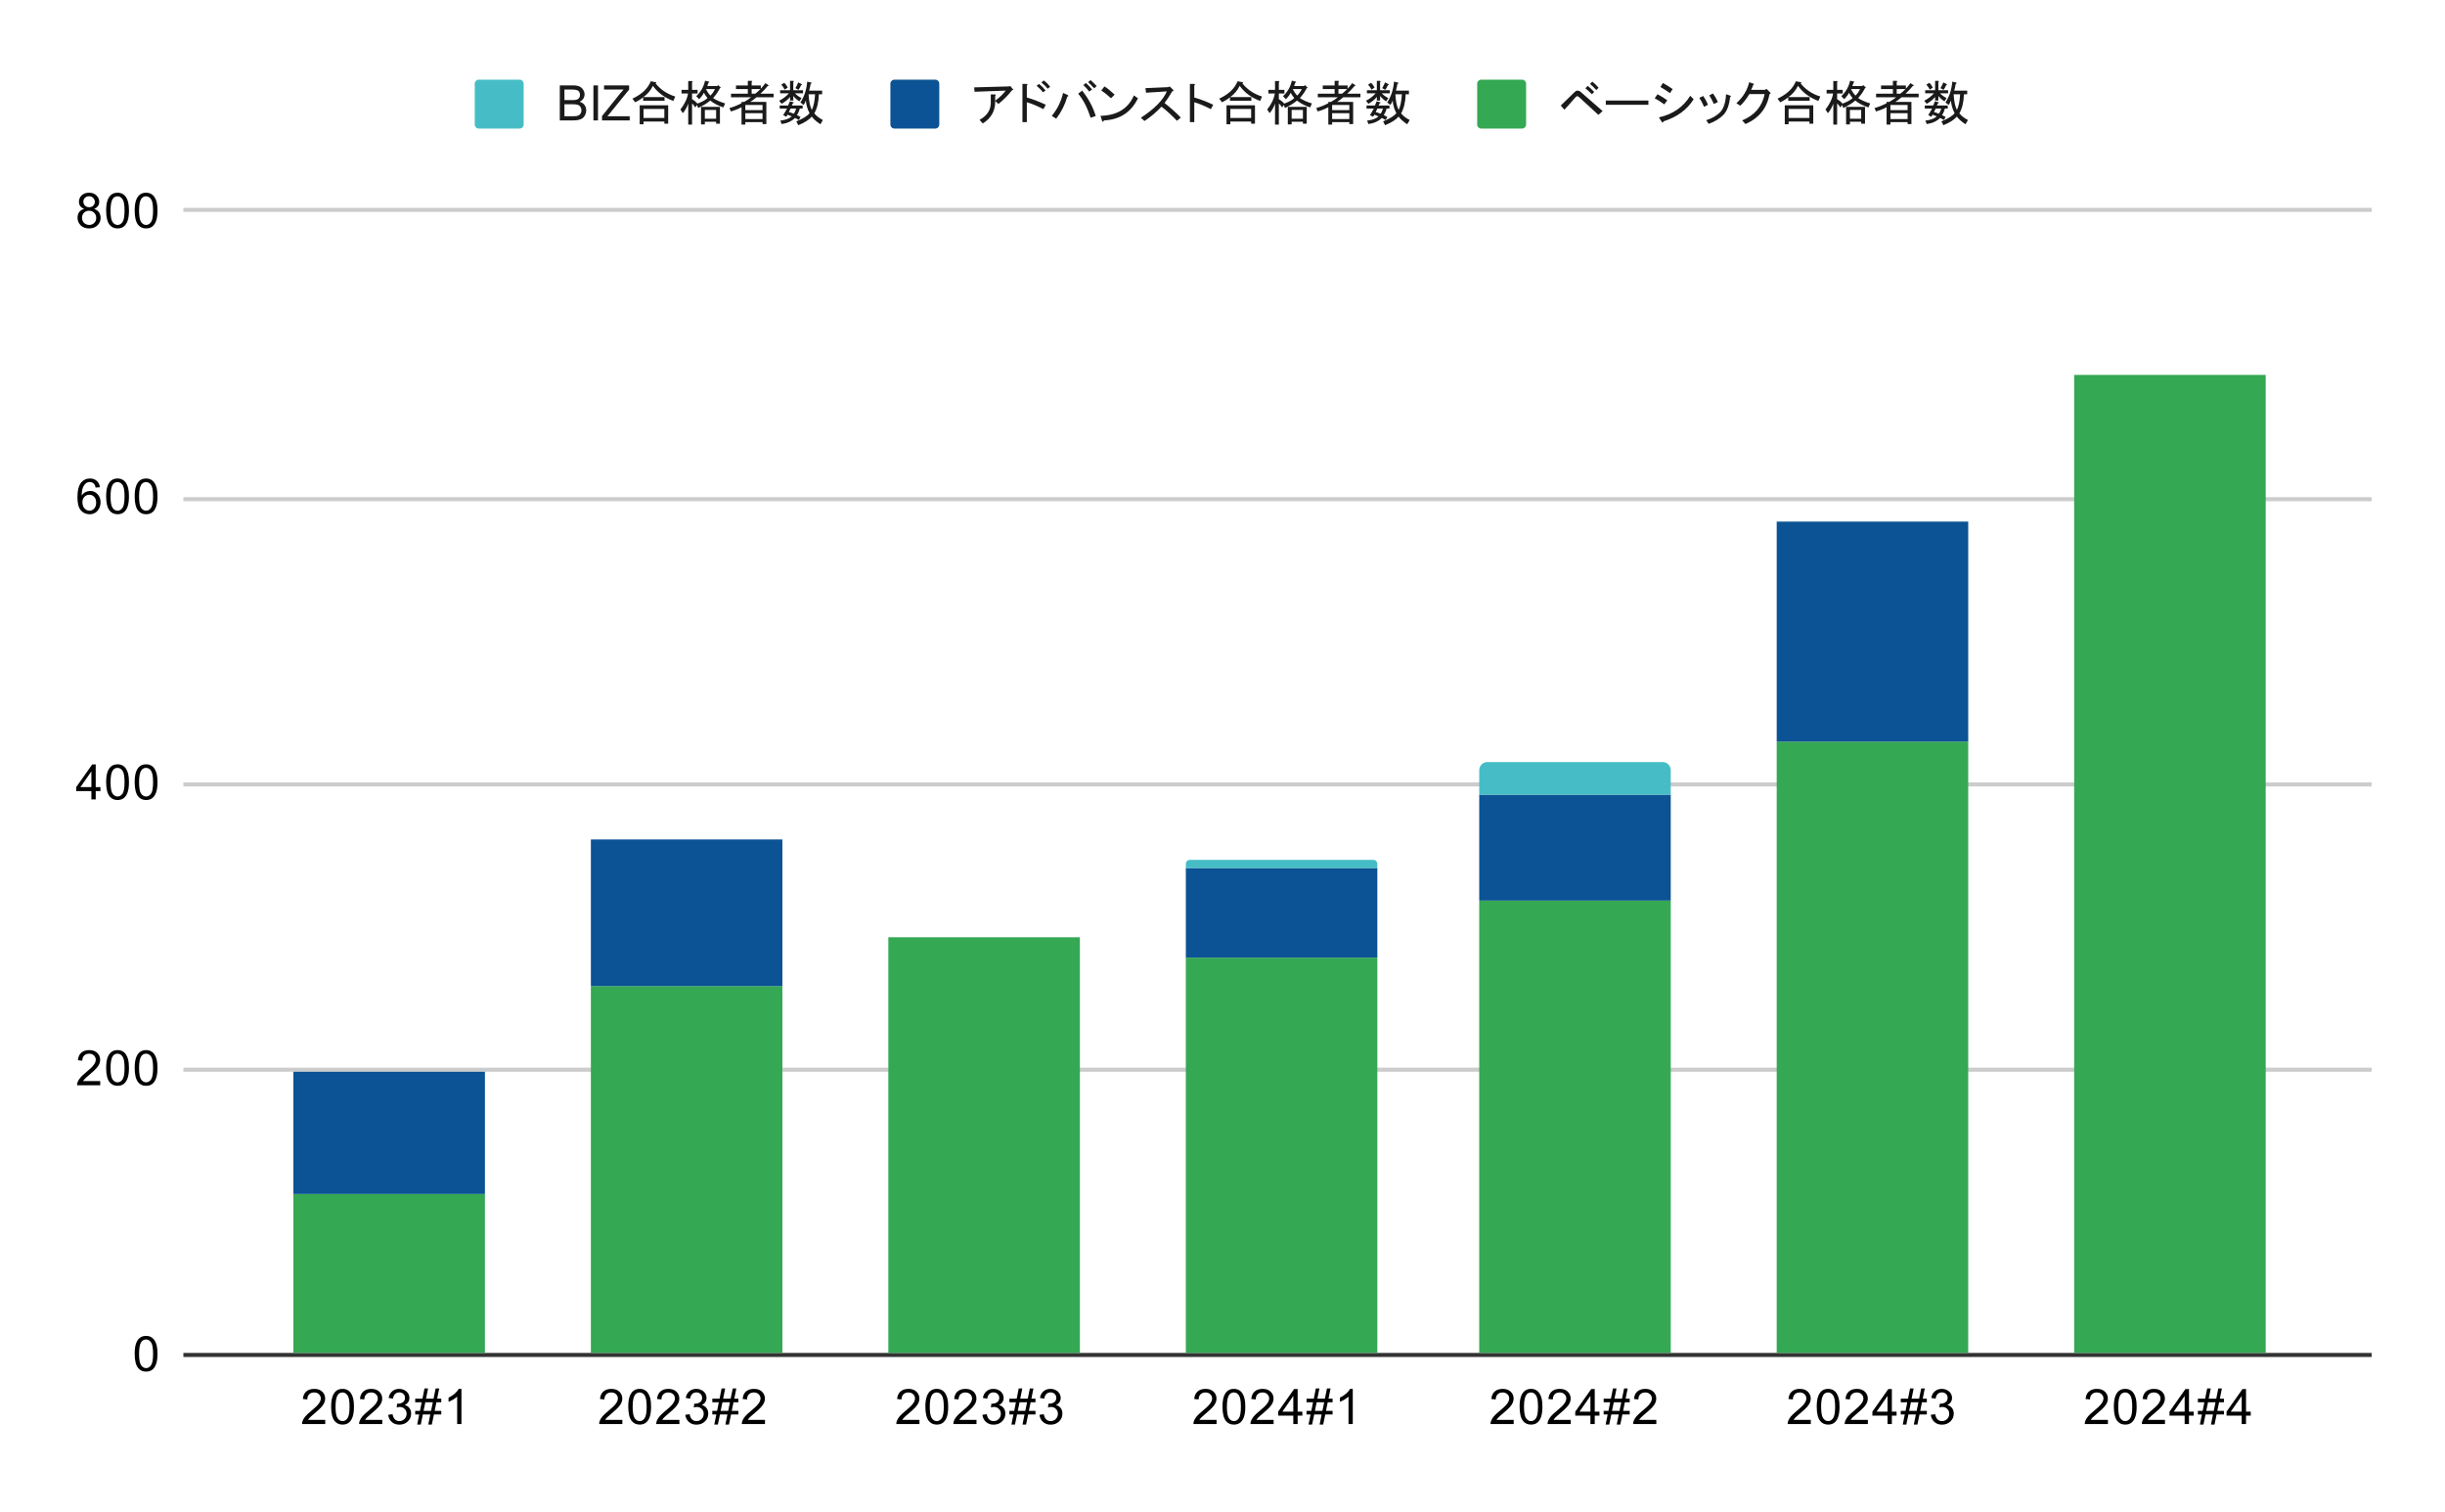 <svg version="1.1" viewBox="0.0 0.0 600.0 371.0" fill="none" stroke="none" stroke-linecap="square" stroke-miterlimit="10" width="600" height="371" xmlns:xlink="http://www.w3.org/1999/xlink" xmlns="http://www.w3.org/2000/svg"><path fill="#ffffff" d="M0 0L600.0 0L600.0 371.0L0 371.0L0 0Z" fill-rule="nonzero"/><path stroke="#333333" stroke-width="1.0" stroke-linecap="butt" d="M45.5 332.5L581.5 332.5" fill-rule="nonzero"/><path stroke="#cccccc" stroke-width="1.0" stroke-linecap="butt" d="M45.5 262.5L581.5 262.5" fill-rule="nonzero"/><path stroke="#cccccc" stroke-width="1.0" stroke-linecap="butt" d="M45.5 192.5L581.5 192.5" fill-rule="nonzero"/><path stroke="#cccccc" stroke-width="1.0" stroke-linecap="butt" d="M45.5 122.5L581.5 122.5" fill-rule="nonzero"/><path stroke="#cccccc" stroke-width="1.0" stroke-linecap="butt" d="M45.5 51.5L581.5 51.5" fill-rule="nonzero"/><clipPath id="id_0"><path d="M45.55 51.917L581.45 51.917L581.45 332.45L45.55 332.45L45.55 51.917Z" clip-rule="nonzero"/></clipPath><path stroke="#000000" stroke-width="2.0" stroke-linecap="butt" stroke-opacity="0.0" clip-path="url(#id_0)" d="M119.0 332.0L72.0 332.0L72.0 293.0L119.0 293.0Z" fill-rule="nonzero"/><path fill="#34a853" clip-path="url(#id_0)" d="M119.0 332.0L72.0 332.0L72.0 293.0L119.0 293.0Z" fill-rule="nonzero"/><path stroke="#000000" stroke-width="2.0" stroke-linecap="butt" stroke-opacity="0.0" clip-path="url(#id_0)" d="M192.0 332.0L145.0 332.0L145.0 242.0L192.0 242.0Z" fill-rule="nonzero"/><path fill="#34a853" clip-path="url(#id_0)" d="M192.0 332.0L145.0 332.0L145.0 242.0L192.0 242.0Z" fill-rule="nonzero"/><path stroke="#000000" stroke-width="2.0" stroke-linecap="butt" stroke-opacity="0.0" clip-path="url(#id_0)" d="M265.0 332.0L218.0 332.0L218.0 230.0L265.0 230.0Z" fill-rule="nonzero"/><path fill="#34a853" clip-path="url(#id_0)" d="M265.0 332.0L218.0 332.0L218.0 230.0L265.0 230.0Z" fill-rule="nonzero"/><path stroke="#000000" stroke-width="2.0" stroke-linecap="butt" stroke-opacity="0.0" clip-path="url(#id_0)" d="M338.0 332.0L291.0 332.0L291.0 235.0L338.0 235.0Z" fill-rule="nonzero"/><path fill="#34a853" clip-path="url(#id_0)" d="M338.0 332.0L291.0 332.0L291.0 235.0L338.0 235.0Z" fill-rule="nonzero"/><path stroke="#000000" stroke-width="2.0" stroke-linecap="butt" stroke-opacity="0.0" clip-path="url(#id_0)" d="M410.0 332.0L363.0 332.0L363.0 221.0L410.0 221.0Z" fill-rule="nonzero"/><path fill="#34a853" clip-path="url(#id_0)" d="M410.0 332.0L363.0 332.0L363.0 221.0L410.0 221.0Z" fill-rule="nonzero"/><path stroke="#000000" stroke-width="2.0" stroke-linecap="butt" stroke-opacity="0.0" clip-path="url(#id_0)" d="M483.0 332.0L436.0 332.0L436.0 182.0L483.0 182.0Z" fill-rule="nonzero"/><path fill="#34a853" clip-path="url(#id_0)" d="M483.0 332.0L436.0 332.0L436.0 182.0L483.0 182.0Z" fill-rule="nonzero"/><path stroke="#000000" stroke-width="2.0" stroke-linecap="butt" stroke-opacity="0.0" clip-path="url(#id_0)" d="M556.0 332.0L509.0 332.0L509.0 92.0L556.0 92.0Z" fill-rule="nonzero"/><path fill="#34a853" clip-path="url(#id_0)" d="M556.0 332.0L509.0 332.0L509.0 92.0L556.0 92.0Z" fill-rule="nonzero"/><path stroke="#000000" stroke-width="2.0" stroke-linecap="butt" stroke-opacity="0.0" clip-path="url(#id_0)" d="M119.0 293.0L72.0 293.0L72.0 263.0L119.0 263.0Z" fill-rule="nonzero"/><path fill="#0b5394" clip-path="url(#id_0)" d="M119.0 293.0L72.0 293.0L72.0 263.0L119.0 263.0Z" fill-rule="nonzero"/><path stroke="#000000" stroke-width="2.0" stroke-linecap="butt" stroke-opacity="0.0" clip-path="url(#id_0)" d="M192.0 242.0L145.0 242.0L145.0 206.0L192.0 206.0Z" fill-rule="nonzero"/><path fill="#0b5394" clip-path="url(#id_0)" d="M192.0 242.0L145.0 242.0L145.0 206.0L192.0 206.0Z" fill-rule="nonzero"/><path stroke="#000000" stroke-width="2.0" stroke-linecap="butt" stroke-opacity="0.0" clip-path="url(#id_0)" d="M265.0 230.0L218.0 230.0L218.0 230.0L265.0 230.0Z" fill-rule="nonzero"/><path fill="#0b5394" clip-path="url(#id_0)" d="M265.0 230.0L218.0 230.0L218.0 230.0L265.0 230.0Z" fill-rule="nonzero"/><path stroke="#000000" stroke-width="2.0" stroke-linecap="butt" stroke-opacity="0.0" clip-path="url(#id_0)" d="M338.0 235.0L291.0 235.0L291.0 213.0L338.0 213.0Z" fill-rule="nonzero"/><path fill="#0b5394" clip-path="url(#id_0)" d="M338.0 235.0L291.0 235.0L291.0 213.0L338.0 213.0Z" fill-rule="nonzero"/><path stroke="#000000" stroke-width="2.0" stroke-linecap="butt" stroke-opacity="0.0" clip-path="url(#id_0)" d="M410.0 221.0L363.0 221.0L363.0 195.0L410.0 195.0Z" fill-rule="nonzero"/><path fill="#0b5394" clip-path="url(#id_0)" d="M410.0 221.0L363.0 221.0L363.0 195.0L410.0 195.0Z" fill-rule="nonzero"/><path stroke="#000000" stroke-width="2.0" stroke-linecap="butt" stroke-opacity="0.0" clip-path="url(#id_0)" d="M483.0 182.0L436.0 182.0L436.0 128.0L483.0 128.0Z" fill-rule="nonzero"/><path fill="#0b5394" clip-path="url(#id_0)" d="M483.0 182.0L436.0 182.0L436.0 128.0L483.0 128.0Z" fill-rule="nonzero"/><path stroke="#000000" stroke-width="2.0" stroke-linecap="butt" stroke-opacity="0.0" clip-path="url(#id_0)" d="M556.0 92.0L509.0 92.0L509.0 92.0L556.0 92.0Z" fill-rule="nonzero"/><path fill="#0b5394" clip-path="url(#id_0)" d="M556.0 92.0L509.0 92.0L509.0 92.0L556.0 92.0Z" fill-rule="nonzero"/><path stroke="#000000" stroke-width="2.0" stroke-linecap="butt" stroke-opacity="0.0" clip-path="url(#id_0)" d="M119.0 263.0L72.0 263.0L72.0 263.0L119.0 263.0Z" fill-rule="nonzero"/><path fill="#46bdc6" clip-path="url(#id_0)" d="M119.0 263.0L72.0 263.0L72.0 263.0L119.0 263.0Z" fill-rule="nonzero"/><path stroke="#000000" stroke-width="2.0" stroke-linecap="butt" stroke-opacity="0.0" clip-path="url(#id_0)" d="M192.0 206.0L145.0 206.0L145.0 206.0L192.0 206.0Z" fill-rule="nonzero"/><path fill="#46bdc6" clip-path="url(#id_0)" d="M192.0 206.0L145.0 206.0L145.0 206.0L192.0 206.0Z" fill-rule="nonzero"/><path stroke="#000000" stroke-width="2.0" stroke-linecap="butt" stroke-opacity="0.0" clip-path="url(#id_0)" d="M265.0 230.0L218.0 230.0L218.0 230.0L265.0 230.0Z" fill-rule="nonzero"/><path fill="#46bdc6" clip-path="url(#id_0)" d="M265.0 230.0L218.0 230.0L218.0 230.0L265.0 230.0Z" fill-rule="nonzero"/><path stroke="#000000" stroke-width="2.0" stroke-linecap="butt" stroke-opacity="0.0" clip-path="url(#id_0)" d="M338.0 213.0L291.0 213.0L291.0 212.0C291.0 211.448 291.448 211.0 292.0 211.0L337.0 211.0C337.552 211.0 338.0 211.448 338.0 212.0Z" fill-rule="nonzero"/><path fill="#46bdc6" clip-path="url(#id_0)" d="M338.0 213.0L291.0 213.0L291.0 212.0C291.0 211.448 291.448 211.0 292.0 211.0L337.0 211.0C337.552 211.0 338.0 211.448 338.0 212.0Z" fill-rule="nonzero"/><path stroke="#000000" stroke-width="2.0" stroke-linecap="butt" stroke-opacity="0.0" clip-path="url(#id_0)" d="M410.0 195.0L363.0 195.0L363.0 189.0C363.0 187.895 363.895 187.0 365.0 187.0L408.0 187.0C409.105 187.0 410.0 187.895 410.0 189.0Z" fill-rule="nonzero"/><path fill="#46bdc6" clip-path="url(#id_0)" d="M410.0 195.0L363.0 195.0L363.0 189.0C363.0 187.895 363.895 187.0 365.0 187.0L408.0 187.0C409.105 187.0 410.0 187.895 410.0 189.0Z" fill-rule="nonzero"/><path stroke="#000000" stroke-width="2.0" stroke-linecap="butt" stroke-opacity="0.0" clip-path="url(#id_0)" d="M483.0 128.0L436.0 128.0L436.0 128.0L483.0 128.0Z" fill-rule="nonzero"/><path fill="#46bdc6" clip-path="url(#id_0)" d="M483.0 128.0L436.0 128.0L436.0 128.0L483.0 128.0Z" fill-rule="nonzero"/><path stroke="#000000" stroke-width="2.0" stroke-linecap="butt" stroke-opacity="0.0" clip-path="url(#id_0)" d="M556.0 92.0L509.0 92.0L509.0 92.0L556.0 92.0Z" fill-rule="nonzero"/><path fill="#46bdc6" clip-path="url(#id_0)" d="M556.0 92.0L509.0 92.0L509.0 92.0L556.0 92.0Z" fill-rule="nonzero"/><path fill="#000000" d="M33.05 332.216Q33.05 330.684 33.362 329.762Q33.675 328.825 34.284 328.325Q34.909 327.825 35.847 327.825Q36.534 327.825 37.05 328.106Q37.581 328.387 37.925 328.919Q38.269 329.434 38.456 330.184Q38.644 330.934 38.644 332.216Q38.644 333.731 38.331 334.653Q38.034 335.575 37.409 336.091Q36.8 336.591 35.847 336.591Q34.612 336.591 33.894 335.7Q33.05 334.637 33.05 332.216ZM34.128 332.216Q34.128 334.325 34.628 335.028Q35.128 335.731 35.847 335.731Q36.581 335.731 37.066 335.028Q37.566 334.325 37.566 332.216Q37.566 330.091 37.066 329.403Q36.581 328.7 35.831 328.7Q35.112 328.7 34.675 329.309Q34.128 330.091 34.128 332.216Z" fill-rule="nonzero"/><path fill="#000000" d="M24.597 265.301L24.597 266.317L18.909 266.317Q18.909 265.942 19.034 265.582Q19.253 265.004 19.722 264.442Q20.206 263.879 21.113 263.145Q22.519 261.989 23.003 261.317Q23.503 260.645 23.503 260.051Q23.503 259.426 23.05 259.004Q22.597 258.567 21.878 258.567Q21.113 258.567 20.659 259.02Q20.206 259.473 20.191 260.285L19.113 260.176Q19.222 258.957 19.941 258.332Q20.675 257.692 21.909 257.692Q23.144 257.692 23.863 258.379Q24.581 259.067 24.581 260.082Q24.581 260.598 24.363 261.098Q24.159 261.582 23.659 262.145Q23.175 262.692 22.05 263.645Q21.097 264.442 20.816 264.739Q20.55 265.02 20.378 265.301L24.597 265.301ZM26.05 262.082Q26.05 260.551 26.363 259.629Q26.675 258.692 27.284 258.192Q27.909 257.692 28.847 257.692Q29.534 257.692 30.05 257.973Q30.581 258.254 30.925 258.785Q31.269 259.301 31.456 260.051Q31.644 260.801 31.644 262.082Q31.644 263.598 31.331 264.52Q31.034 265.442 30.409 265.957Q29.8 266.457 28.847 266.457Q27.613 266.457 26.894 265.567Q26.05 264.504 26.05 262.082ZM27.128 262.082Q27.128 264.192 27.628 264.895Q28.128 265.598 28.847 265.598Q29.581 265.598 30.066 264.895Q30.566 264.192 30.566 262.082Q30.566 259.957 30.066 259.27Q29.581 258.567 28.831 258.567Q28.113 258.567 27.675 259.176Q27.128 259.957 27.128 262.082ZM33.05 262.082Q33.05 260.551 33.362 259.629Q33.675 258.692 34.284 258.192Q34.909 257.692 35.847 257.692Q36.534 257.692 37.05 257.973Q37.581 258.254 37.925 258.785Q38.269 259.301 38.456 260.051Q38.644 260.801 38.644 262.082Q38.644 263.598 38.331 264.52Q38.034 265.442 37.409 265.957Q36.8 266.457 35.847 266.457Q34.612 266.457 33.894 265.567Q33.05 264.504 33.05 262.082ZM34.128 262.082Q34.128 264.192 34.628 264.895Q35.128 265.598 35.847 265.598Q36.581 265.598 37.066 264.895Q37.566 264.192 37.566 262.082Q37.566 259.957 37.066 259.27Q36.581 258.567 35.831 258.567Q35.112 258.567 34.675 259.176Q34.128 259.957 34.128 262.082Z" fill-rule="nonzero"/><path fill="#000000" d="M22.425 196.183L22.425 194.121L18.706 194.121L18.706 193.152L22.628 187.59L23.488 187.59L23.488 193.152L24.644 193.152L24.644 194.121L23.488 194.121L23.488 196.183L22.425 196.183ZM22.425 193.152L22.425 189.293L19.738 193.152L22.425 193.152ZM26.05 191.949Q26.05 190.418 26.363 189.496Q26.675 188.558 27.284 188.058Q27.909 187.558 28.847 187.558Q29.534 187.558 30.05 187.84Q30.581 188.121 30.925 188.652Q31.269 189.168 31.456 189.918Q31.644 190.668 31.644 191.949Q31.644 193.465 31.331 194.386Q31.034 195.308 30.409 195.824Q29.8 196.324 28.847 196.324Q27.613 196.324 26.894 195.433Q26.05 194.371 26.05 191.949ZM27.128 191.949Q27.128 194.058 27.628 194.761Q28.128 195.465 28.847 195.465Q29.581 195.465 30.066 194.761Q30.566 194.058 30.566 191.949Q30.566 189.824 30.066 189.136Q29.581 188.433 28.831 188.433Q28.113 188.433 27.675 189.043Q27.128 189.824 27.128 191.949ZM33.05 191.949Q33.05 190.418 33.362 189.496Q33.675 188.558 34.284 188.058Q34.909 187.558 35.847 187.558Q36.534 187.558 37.05 187.84Q37.581 188.121 37.925 188.652Q38.269 189.168 38.456 189.918Q38.644 190.668 38.644 191.949Q38.644 193.465 38.331 194.386Q38.034 195.308 37.409 195.824Q36.8 196.324 35.847 196.324Q34.612 196.324 33.894 195.433Q33.05 194.371 33.05 191.949ZM34.128 191.949Q34.128 194.058 34.628 194.761Q35.128 195.465 35.847 195.465Q36.581 195.465 37.066 194.761Q37.566 194.058 37.566 191.949Q37.566 189.824 37.066 189.136Q36.581 188.433 35.831 188.433Q35.112 188.433 34.675 189.043Q34.128 189.824 34.128 191.949Z" fill-rule="nonzero"/><path fill="#000000" d="M24.519 119.566L23.472 119.644Q23.331 119.019 23.081 118.737Q22.644 118.284 22.019 118.284Q21.519 118.284 21.128 118.566Q20.644 118.941 20.347 119.644Q20.066 120.331 20.05 121.612Q20.425 121.034 20.972 120.753Q21.534 120.472 22.144 120.472Q23.191 120.472 23.925 121.253Q24.675 122.034 24.675 123.253Q24.675 124.066 24.316 124.769Q23.972 125.456 23.363 125.831Q22.753 126.191 21.988 126.191Q20.659 126.191 19.831 125.222Q19.003 124.253 19.003 122.034Q19.003 119.534 19.925 118.409Q20.722 117.425 22.081 117.425Q23.097 117.425 23.738 118.003Q24.394 118.566 24.519 119.566ZM20.222 123.269Q20.222 123.816 20.441 124.316Q20.675 124.8 21.081 125.066Q21.503 125.331 21.972 125.331Q22.628 125.331 23.113 124.8Q23.597 124.253 23.597 123.331Q23.597 122.441 23.113 121.925Q22.644 121.409 21.925 121.409Q21.206 121.409 20.706 121.925Q20.222 122.441 20.222 123.269ZM26.05 121.816Q26.05 120.284 26.363 119.362Q26.675 118.425 27.284 117.925Q27.909 117.425 28.847 117.425Q29.534 117.425 30.05 117.706Q30.581 117.987 30.925 118.519Q31.269 119.034 31.456 119.784Q31.644 120.534 31.644 121.816Q31.644 123.331 31.331 124.253Q31.034 125.175 30.409 125.691Q29.8 126.191 28.847 126.191Q27.613 126.191 26.894 125.3Q26.05 124.237 26.05 121.816ZM27.128 121.816Q27.128 123.925 27.628 124.628Q28.128 125.331 28.847 125.331Q29.581 125.331 30.066 124.628Q30.566 123.925 30.566 121.816Q30.566 119.691 30.066 119.003Q29.581 118.3 28.831 118.3Q28.113 118.3 27.675 118.909Q27.128 119.691 27.128 121.816ZM33.05 121.816Q33.05 120.284 33.362 119.362Q33.675 118.425 34.284 117.925Q34.909 117.425 35.847 117.425Q36.534 117.425 37.05 117.706Q37.581 117.987 37.925 118.519Q38.269 119.034 38.456 119.784Q38.644 120.534 38.644 121.816Q38.644 123.331 38.331 124.253Q38.034 125.175 37.409 125.691Q36.8 126.191 35.847 126.191Q34.612 126.191 33.894 125.3Q33.05 124.237 33.05 121.816ZM34.128 121.816Q34.128 123.925 34.628 124.628Q35.128 125.331 35.847 125.331Q36.581 125.331 37.066 124.628Q37.566 123.925 37.566 121.816Q37.566 119.691 37.066 119.003Q36.581 118.3 35.831 118.3Q35.112 118.3 34.675 118.909Q34.128 119.691 34.128 121.816Z" fill-rule="nonzero"/><path fill="#000000" d="M20.675 51.26Q20.019 51.01 19.691 50.573Q19.378 50.12 19.378 49.51Q19.378 48.573 20.05 47.932Q20.738 47.292 21.847 47.292Q22.972 47.292 23.659 47.948Q24.347 48.604 24.347 49.542Q24.347 50.135 24.034 50.573Q23.722 51.01 23.081 51.26Q23.878 51.51 24.284 52.089Q24.691 52.667 24.691 53.464Q24.691 54.557 23.909 55.307Q23.144 56.057 21.863 56.057Q20.597 56.057 19.816 55.307Q19.034 54.557 19.034 53.432Q19.034 52.589 19.456 52.026Q19.894 51.464 20.675 51.26ZM20.456 49.464Q20.456 50.073 20.847 50.464Q21.253 50.854 21.878 50.854Q22.488 50.854 22.878 50.479Q23.269 50.089 23.269 49.526Q23.269 48.948 22.863 48.557Q22.456 48.151 21.863 48.151Q21.253 48.151 20.847 48.542Q20.456 48.932 20.456 49.464ZM20.128 53.432Q20.128 53.885 20.331 54.307Q20.55 54.729 20.972 54.964Q21.394 55.198 21.878 55.198Q22.628 55.198 23.113 54.714Q23.613 54.229 23.613 53.479Q23.613 52.714 23.113 52.214Q22.613 51.714 21.847 51.714Q21.097 51.714 20.613 52.214Q20.128 52.698 20.128 53.432ZM26.05 51.682Q26.05 50.151 26.363 49.229Q26.675 48.292 27.284 47.792Q27.909 47.292 28.847 47.292Q29.534 47.292 30.05 47.573Q30.581 47.854 30.925 48.385Q31.269 48.901 31.456 49.651Q31.644 50.401 31.644 51.682Q31.644 53.198 31.331 54.12Q31.034 55.042 30.409 55.557Q29.8 56.057 28.847 56.057Q27.613 56.057 26.894 55.167Q26.05 54.104 26.05 51.682ZM27.128 51.682Q27.128 53.792 27.628 54.495Q28.128 55.198 28.847 55.198Q29.581 55.198 30.066 54.495Q30.566 53.792 30.566 51.682Q30.566 49.557 30.066 48.87Q29.581 48.167 28.831 48.167Q28.113 48.167 27.675 48.776Q27.128 49.557 27.128 51.682ZM33.05 51.682Q33.05 50.151 33.362 49.229Q33.675 48.292 34.284 47.792Q34.909 47.292 35.847 47.292Q36.534 47.292 37.05 47.573Q37.581 47.854 37.925 48.385Q38.269 48.901 38.456 49.651Q38.644 50.401 38.644 51.682Q38.644 53.198 38.331 54.12Q38.034 55.042 37.409 55.557Q36.8 56.057 35.847 56.057Q34.612 56.057 33.894 55.167Q33.05 54.104 33.05 51.682ZM34.128 51.682Q34.128 53.792 34.628 54.495Q35.128 55.198 35.847 55.198Q36.581 55.198 37.066 54.495Q37.566 53.792 37.566 51.682Q37.566 49.557 37.066 48.87Q36.581 48.167 35.831 48.167Q35.112 48.167 34.675 48.776Q34.128 49.557 34.128 51.682Z" fill-rule="nonzero"/><path fill="#000000" d="M79.812 348.434L79.812 349.45L74.125 349.45Q74.125 349.075 74.25 348.716Q74.468 348.137 74.937 347.575Q75.422 347.012 76.328 346.278Q77.734 345.122 78.218 344.45Q78.718 343.778 78.718 343.184Q78.718 342.559 78.265 342.137Q77.812 341.7 77.093 341.7Q76.328 341.7 75.875 342.153Q75.422 342.606 75.406 343.419L74.328 343.309Q74.437 342.091 75.156 341.466Q75.89 340.825 77.125 340.825Q78.359 340.825 79.078 341.512Q79.797 342.2 79.797 343.216Q79.797 343.731 79.578 344.231Q79.375 344.716 78.875 345.278Q78.39 345.825 77.265 346.778Q76.312 347.575 76.031 347.872Q75.765 348.153 75.593 348.434L79.812 348.434ZM81.265 345.216Q81.265 343.684 81.578 342.762Q81.89 341.825 82.5 341.325Q83.125 340.825 84.062 340.825Q84.75 340.825 85.265 341.106Q85.797 341.387 86.14 341.919Q86.484 342.434 86.672 343.184Q86.859 343.934 86.859 345.216Q86.859 346.731 86.547 347.653Q86.25 348.575 85.625 349.091Q85.015 349.591 84.062 349.591Q82.828 349.591 82.109 348.7Q81.265 347.637 81.265 345.216ZM82.343 345.216Q82.343 347.325 82.843 348.028Q83.343 348.731 84.062 348.731Q84.797 348.731 85.281 348.028Q85.781 347.325 85.781 345.216Q85.781 343.091 85.281 342.403Q84.797 341.7 84.047 341.7Q83.328 341.7 82.89 342.309Q82.343 343.091 82.343 345.216ZM93.812 348.434L93.812 349.45L88.125 349.45Q88.125 349.075 88.25 348.716Q88.468 348.137 88.937 347.575Q89.422 347.012 90.328 346.278Q91.734 345.122 92.218 344.45Q92.718 343.778 92.718 343.184Q92.718 342.559 92.265 342.137Q91.812 341.7 91.093 341.7Q90.328 341.7 89.875 342.153Q89.422 342.606 89.406 343.419L88.328 343.309Q88.437 342.091 89.156 341.466Q89.89 340.825 91.125 340.825Q92.359 340.825 93.078 341.512Q93.797 342.2 93.797 343.216Q93.797 343.731 93.578 344.231Q93.375 344.716 92.875 345.278Q92.39 345.825 91.265 346.778Q90.312 347.575 90.031 347.872Q89.765 348.153 89.593 348.434L93.812 348.434ZM95.265 347.184L96.328 347.044Q96.5 347.934 96.937 348.341Q97.375 348.731 98 348.731Q98.75 348.731 99.265 348.216Q99.781 347.7 99.781 346.934Q99.781 346.216 99.297 345.747Q98.828 345.262 98.093 345.262Q97.797 345.262 97.343 345.387L97.468 344.45Q97.578 344.466 97.64 344.466Q98.312 344.466 98.843 344.122Q99.39 343.762 99.39 343.028Q99.39 342.45 99 342.075Q98.609 341.684 97.984 341.684Q97.375 341.684 96.953 342.075Q96.547 342.466 96.437 343.231L95.375 343.044Q95.562 341.997 96.25 341.419Q96.937 340.825 97.953 340.825Q98.656 340.825 99.25 341.137Q99.843 341.434 100.156 341.95Q100.468 342.466 100.468 343.059Q100.468 343.606 100.172 344.075Q99.875 344.528 99.297 344.794Q100.047 344.966 100.468 345.528Q100.89 346.075 100.89 346.919Q100.89 348.044 100.062 348.825Q99.25 349.606 98 349.606Q96.875 349.606 96.125 348.934Q95.375 348.247 95.265 347.184ZM102.375 349.591L102.875 347.106L101.89 347.106L101.89 346.231L103.062 346.231L103.484 344.106L101.89 344.106L101.89 343.231L103.672 343.231L104.172 340.716L105.047 340.716L104.547 343.231L106.39 343.231L106.906 340.716L107.781 340.716L107.281 343.231L108.281 343.231L108.281 344.106L107.093 344.106L106.656 346.231L108.281 346.231L108.281 347.106L106.484 347.106L105.968 349.591L105.093 349.591L105.593 347.106L103.765 347.106L103.25 349.591L102.375 349.591ZM103.937 346.231L105.781 346.231L106.218 344.106L104.375 344.106L103.937 346.231ZM113.234 349.45L112.187 349.45L112.187 342.731Q111.797 343.091 111.172 343.466Q110.562 343.825 110.078 343.997L110.078 342.981Q110.953 342.559 111.609 341.981Q112.281 341.387 112.562 340.825L113.234 340.825L113.234 349.45Z" fill-rule="nonzero"/><path fill="#000000" d="M152.724 348.434L152.724 349.45L147.036 349.45Q147.036 349.075 147.161 348.716Q147.38 348.137 147.849 347.575Q148.333 347.012 149.239 346.278Q150.646 345.122 151.13 344.45Q151.63 343.778 151.63 343.184Q151.63 342.559 151.177 342.137Q150.724 341.7 150.005 341.7Q149.239 341.7 148.786 342.153Q148.333 342.606 148.317 343.419L147.239 343.309Q147.349 342.091 148.067 341.466Q148.802 340.825 150.036 340.825Q151.271 340.825 151.989 341.512Q152.708 342.2 152.708 343.216Q152.708 343.731 152.489 344.231Q152.286 344.716 151.786 345.278Q151.302 345.825 150.177 346.778Q149.224 347.575 148.942 347.872Q148.677 348.153 148.505 348.434L152.724 348.434ZM154.177 345.216Q154.177 343.684 154.489 342.762Q154.802 341.825 155.411 341.325Q156.036 340.825 156.974 340.825Q157.661 340.825 158.177 341.106Q158.708 341.387 159.052 341.919Q159.396 342.434 159.583 343.184Q159.771 343.934 159.771 345.216Q159.771 346.731 159.458 347.653Q159.161 348.575 158.536 349.091Q157.927 349.591 156.974 349.591Q155.739 349.591 155.021 348.7Q154.177 347.637 154.177 345.216ZM155.255 345.216Q155.255 347.325 155.755 348.028Q156.255 348.731 156.974 348.731Q157.708 348.731 158.192 348.028Q158.692 347.325 158.692 345.216Q158.692 343.091 158.192 342.403Q157.708 341.7 156.958 341.7Q156.239 341.7 155.802 342.309Q155.255 343.091 155.255 345.216ZM166.724 348.434L166.724 349.45L161.036 349.45Q161.036 349.075 161.161 348.716Q161.38 348.137 161.849 347.575Q162.333 347.012 163.239 346.278Q164.646 345.122 165.13 344.45Q165.63 343.778 165.63 343.184Q165.63 342.559 165.177 342.137Q164.724 341.7 164.005 341.7Q163.239 341.7 162.786 342.153Q162.333 342.606 162.317 343.419L161.239 343.309Q161.349 342.091 162.067 341.466Q162.802 340.825 164.036 340.825Q165.271 340.825 165.989 341.512Q166.708 342.2 166.708 343.216Q166.708 343.731 166.489 344.231Q166.286 344.716 165.786 345.278Q165.302 345.825 164.177 346.778Q163.224 347.575 162.942 347.872Q162.677 348.153 162.505 348.434L166.724 348.434ZM168.177 347.184L169.239 347.044Q169.411 347.934 169.849 348.341Q170.286 348.731 170.911 348.731Q171.661 348.731 172.177 348.216Q172.692 347.7 172.692 346.934Q172.692 346.216 172.208 345.747Q171.739 345.262 171.005 345.262Q170.708 345.262 170.255 345.387L170.38 344.45Q170.489 344.466 170.552 344.466Q171.224 344.466 171.755 344.122Q172.302 343.762 172.302 343.028Q172.302 342.45 171.911 342.075Q171.521 341.684 170.896 341.684Q170.286 341.684 169.864 342.075Q169.458 342.466 169.349 343.231L168.286 343.044Q168.474 341.997 169.161 341.419Q169.849 340.825 170.864 340.825Q171.567 340.825 172.161 341.137Q172.755 341.434 173.067 341.95Q173.38 342.466 173.38 343.059Q173.38 343.606 173.083 344.075Q172.786 344.528 172.208 344.794Q172.958 344.966 173.38 345.528Q173.802 346.075 173.802 346.919Q173.802 348.044 172.974 348.825Q172.161 349.606 170.911 349.606Q169.786 349.606 169.036 348.934Q168.286 348.247 168.177 347.184ZM175.286 349.591L175.786 347.106L174.802 347.106L174.802 346.231L175.974 346.231L176.396 344.106L174.802 344.106L174.802 343.231L176.583 343.231L177.083 340.716L177.958 340.716L177.458 343.231L179.302 343.231L179.817 340.716L180.692 340.716L180.192 343.231L181.192 343.231L181.192 344.106L180.005 344.106L179.567 346.231L181.192 346.231L181.192 347.106L179.396 347.106L178.88 349.591L178.005 349.591L178.505 347.106L176.677 347.106L176.161 349.591L175.286 349.591ZM176.849 346.231L178.692 346.231L179.13 344.106L177.286 344.106L176.849 346.231ZM187.724 348.434L187.724 349.45L182.036 349.45Q182.036 349.075 182.161 348.716Q182.38 348.137 182.849 347.575Q183.333 347.012 184.239 346.278Q185.646 345.122 186.13 344.45Q186.63 343.778 186.63 343.184Q186.63 342.559 186.177 342.137Q185.724 341.7 185.005 341.7Q184.239 341.7 183.786 342.153Q183.333 342.606 183.317 343.419L182.239 343.309Q182.349 342.091 183.067 341.466Q183.802 340.825 185.036 340.825Q186.271 340.825 186.989 341.512Q187.708 342.2 187.708 343.216Q187.708 343.731 187.489 344.231Q187.286 344.716 186.786 345.278Q186.302 345.825 185.177 346.778Q184.224 347.575 183.942 347.872Q183.677 348.153 183.505 348.434L187.724 348.434Z" fill-rule="nonzero"/><path fill="#000000" d="M225.635 348.434L225.635 349.45L219.948 349.45Q219.948 349.075 220.073 348.716Q220.292 348.137 220.76 347.575Q221.245 347.012 222.151 346.278Q223.557 345.122 224.042 344.45Q224.542 343.778 224.542 343.184Q224.542 342.559 224.088 342.137Q223.635 341.7 222.917 341.7Q222.151 341.7 221.698 342.153Q221.245 342.606 221.229 343.419L220.151 343.309Q220.26 342.091 220.979 341.466Q221.713 340.825 222.948 340.825Q224.182 340.825 224.901 341.512Q225.62 342.2 225.62 343.216Q225.62 343.731 225.401 344.231Q225.198 344.716 224.698 345.278Q224.213 345.825 223.088 346.778Q222.135 347.575 221.854 347.872Q221.588 348.153 221.417 348.434L225.635 348.434ZM227.088 345.216Q227.088 343.684 227.401 342.762Q227.713 341.825 228.323 341.325Q228.948 340.825 229.885 340.825Q230.573 340.825 231.088 341.106Q231.62 341.387 231.963 341.919Q232.307 342.434 232.495 343.184Q232.682 343.934 232.682 345.216Q232.682 346.731 232.37 347.653Q232.073 348.575 231.448 349.091Q230.838 349.591 229.885 349.591Q228.651 349.591 227.932 348.7Q227.088 347.637 227.088 345.216ZM228.167 345.216Q228.167 347.325 228.667 348.028Q229.167 348.731 229.885 348.731Q230.62 348.731 231.104 348.028Q231.604 347.325 231.604 345.216Q231.604 343.091 231.104 342.403Q230.62 341.7 229.87 341.7Q229.151 341.7 228.713 342.309Q228.167 343.091 228.167 345.216ZM239.635 348.434L239.635 349.45L233.948 349.45Q233.948 349.075 234.073 348.716Q234.292 348.137 234.76 347.575Q235.245 347.012 236.151 346.278Q237.557 345.122 238.042 344.45Q238.542 343.778 238.542 343.184Q238.542 342.559 238.088 342.137Q237.635 341.7 236.917 341.7Q236.151 341.7 235.698 342.153Q235.245 342.606 235.229 343.419L234.151 343.309Q234.26 342.091 234.979 341.466Q235.713 340.825 236.948 340.825Q238.182 340.825 238.901 341.512Q239.62 342.2 239.62 343.216Q239.62 343.731 239.401 344.231Q239.198 344.716 238.698 345.278Q238.213 345.825 237.088 346.778Q236.135 347.575 235.854 347.872Q235.588 348.153 235.417 348.434L239.635 348.434ZM241.088 347.184L242.151 347.044Q242.323 347.934 242.76 348.341Q243.198 348.731 243.823 348.731Q244.573 348.731 245.088 348.216Q245.604 347.7 245.604 346.934Q245.604 346.216 245.12 345.747Q244.651 345.262 243.917 345.262Q243.62 345.262 243.167 345.387L243.292 344.45Q243.401 344.466 243.463 344.466Q244.135 344.466 244.667 344.122Q245.213 343.762 245.213 343.028Q245.213 342.45 244.823 342.075Q244.432 341.684 243.807 341.684Q243.198 341.684 242.776 342.075Q242.37 342.466 242.26 343.231L241.198 343.044Q241.385 341.997 242.073 341.419Q242.76 340.825 243.776 340.825Q244.479 340.825 245.073 341.137Q245.667 341.434 245.979 341.95Q246.292 342.466 246.292 343.059Q246.292 343.606 245.995 344.075Q245.698 344.528 245.12 344.794Q245.87 344.966 246.292 345.528Q246.713 346.075 246.713 346.919Q246.713 348.044 245.885 348.825Q245.073 349.606 243.823 349.606Q242.698 349.606 241.948 348.934Q241.198 348.247 241.088 347.184ZM248.198 349.591L248.698 347.106L247.713 347.106L247.713 346.231L248.885 346.231L249.307 344.106L247.713 344.106L247.713 343.231L249.495 343.231L249.995 340.716L250.87 340.716L250.37 343.231L252.213 343.231L252.729 340.716L253.604 340.716L253.104 343.231L254.104 343.231L254.104 344.106L252.917 344.106L252.479 346.231L254.104 346.231L254.104 347.106L252.307 347.106L251.792 349.591L250.917 349.591L251.417 347.106L249.588 347.106L249.073 349.591L248.198 349.591ZM249.76 346.231L251.604 346.231L252.042 344.106L250.198 344.106L249.76 346.231ZM255.088 347.184L256.151 347.044Q256.323 347.934 256.76 348.341Q257.198 348.731 257.823 348.731Q258.573 348.731 259.088 348.216Q259.604 347.7 259.604 346.934Q259.604 346.216 259.12 345.747Q258.651 345.262 257.917 345.262Q257.62 345.262 257.167 345.387L257.292 344.45Q257.401 344.466 257.463 344.466Q258.135 344.466 258.667 344.122Q259.213 343.762 259.213 343.028Q259.213 342.45 258.823 342.075Q258.432 341.684 257.807 341.684Q257.198 341.684 256.776 342.075Q256.37 342.466 256.26 343.231L255.198 343.044Q255.385 341.997 256.073 341.419Q256.76 340.825 257.776 340.825Q258.479 340.825 259.073 341.137Q259.667 341.434 259.979 341.95Q260.292 342.466 260.292 343.059Q260.292 343.606 259.995 344.075Q259.698 344.528 259.12 344.794Q259.87 344.966 260.292 345.528Q260.713 346.075 260.713 346.919Q260.713 348.044 259.885 348.825Q259.073 349.606 257.823 349.606Q256.698 349.606 255.948 348.934Q255.198 348.247 255.088 347.184Z" fill-rule="nonzero"/><path fill="#000000" d="M298.547 348.434L298.547 349.45L292.859 349.45Q292.859 349.075 292.984 348.716Q293.203 348.137 293.672 347.575Q294.156 347.012 295.062 346.278Q296.469 345.122 296.953 344.45Q297.453 343.778 297.453 343.184Q297.453 342.559 297.0 342.137Q296.547 341.7 295.828 341.7Q295.062 341.7 294.609 342.153Q294.156 342.606 294.141 343.419L293.062 343.309Q293.172 342.091 293.891 341.466Q294.625 340.825 295.859 340.825Q297.094 340.825 297.812 341.512Q298.531 342.2 298.531 343.216Q298.531 343.731 298.312 344.231Q298.109 344.716 297.609 345.278Q297.125 345.825 296.0 346.778Q295.047 347.575 294.766 347.872Q294.5 348.153 294.328 348.434L298.547 348.434ZM300.0 345.216Q300.0 343.684 300.312 342.762Q300.625 341.825 301.234 341.325Q301.859 340.825 302.797 340.825Q303.484 340.825 304.0 341.106Q304.531 341.387 304.875 341.919Q305.219 342.434 305.406 343.184Q305.594 343.934 305.594 345.216Q305.594 346.731 305.281 347.653Q304.984 348.575 304.359 349.091Q303.75 349.591 302.797 349.591Q301.562 349.591 300.844 348.7Q300.0 347.637 300.0 345.216ZM301.078 345.216Q301.078 347.325 301.578 348.028Q302.078 348.731 302.797 348.731Q303.531 348.731 304.016 348.028Q304.516 347.325 304.516 345.216Q304.516 343.091 304.016 342.403Q303.531 341.7 302.781 341.7Q302.062 341.7 301.625 342.309Q301.078 343.091 301.078 345.216ZM312.547 348.434L312.547 349.45L306.859 349.45Q306.859 349.075 306.984 348.716Q307.203 348.137 307.672 347.575Q308.156 347.012 309.062 346.278Q310.469 345.122 310.953 344.45Q311.453 343.778 311.453 343.184Q311.453 342.559 311.0 342.137Q310.547 341.7 309.828 341.7Q309.062 341.7 308.609 342.153Q308.156 342.606 308.141 343.419L307.062 343.309Q307.172 342.091 307.891 341.466Q308.625 340.825 309.859 340.825Q311.094 340.825 311.812 341.512Q312.531 342.2 312.531 343.216Q312.531 343.731 312.312 344.231Q312.109 344.716 311.609 345.278Q311.125 345.825 310.0 346.778Q309.047 347.575 308.766 347.872Q308.5 348.153 308.328 348.434L312.547 348.434ZM317.375 349.45L317.375 347.387L313.656 347.387L313.656 346.419L317.578 340.856L318.438 340.856L318.438 346.419L319.594 346.419L319.594 347.387L318.438 347.387L318.438 349.45L317.375 349.45ZM317.375 346.419L317.375 342.559L314.688 346.419L317.375 346.419ZM321.109 349.591L321.609 347.106L320.625 347.106L320.625 346.231L321.797 346.231L322.219 344.106L320.625 344.106L320.625 343.231L322.406 343.231L322.906 340.716L323.781 340.716L323.281 343.231L325.125 343.231L325.641 340.716L326.516 340.716L326.016 343.231L327.016 343.231L327.016 344.106L325.828 344.106L325.391 346.231L327.016 346.231L327.016 347.106L325.219 347.106L324.703 349.591L323.828 349.591L324.328 347.106L322.5 347.106L321.984 349.591L321.109 349.591ZM322.672 346.231L324.516 346.231L324.953 344.106L323.109 344.106L322.672 346.231ZM331.969 349.45L330.922 349.45L330.922 342.731Q330.531 343.091 329.906 343.466Q329.297 343.825 328.812 343.997L328.812 342.981Q329.688 342.559 330.344 341.981Q331.016 341.387 331.297 340.825L331.969 340.825L331.969 349.45Z" fill-rule="nonzero"/><path fill="#000000" d="M371.458 348.434L371.458 349.45L365.771 349.45Q365.771 349.075 365.896 348.716Q366.115 348.137 366.583 347.575Q367.068 347.012 367.974 346.278Q369.38 345.122 369.865 344.45Q370.365 343.778 370.365 343.184Q370.365 342.559 369.912 342.137Q369.458 341.7 368.74 341.7Q367.974 341.7 367.521 342.153Q367.068 342.606 367.052 343.419L365.974 343.309Q366.083 342.091 366.802 341.466Q367.537 340.825 368.771 340.825Q370.005 340.825 370.724 341.512Q371.443 342.2 371.443 343.216Q371.443 343.731 371.224 344.231Q371.021 344.716 370.521 345.278Q370.037 345.825 368.912 346.778Q367.958 347.575 367.677 347.872Q367.412 348.153 367.24 348.434L371.458 348.434ZM372.912 345.216Q372.912 343.684 373.224 342.762Q373.537 341.825 374.146 341.325Q374.771 340.825 375.708 340.825Q376.396 340.825 376.912 341.106Q377.443 341.387 377.787 341.919Q378.13 342.434 378.318 343.184Q378.505 343.934 378.505 345.216Q378.505 346.731 378.193 347.653Q377.896 348.575 377.271 349.091Q376.662 349.591 375.708 349.591Q374.474 349.591 373.755 348.7Q372.912 347.637 372.912 345.216ZM373.99 345.216Q373.99 347.325 374.49 348.028Q374.99 348.731 375.708 348.731Q376.443 348.731 376.927 348.028Q377.427 347.325 377.427 345.216Q377.427 343.091 376.927 342.403Q376.443 341.7 375.693 341.7Q374.974 341.7 374.537 342.309Q373.99 343.091 373.99 345.216ZM385.458 348.434L385.458 349.45L379.771 349.45Q379.771 349.075 379.896 348.716Q380.115 348.137 380.583 347.575Q381.068 347.012 381.974 346.278Q383.38 345.122 383.865 344.45Q384.365 343.778 384.365 343.184Q384.365 342.559 383.912 342.137Q383.458 341.7 382.74 341.7Q381.974 341.7 381.521 342.153Q381.068 342.606 381.052 343.419L379.974 343.309Q380.083 342.091 380.802 341.466Q381.537 340.825 382.771 340.825Q384.005 340.825 384.724 341.512Q385.443 342.2 385.443 343.216Q385.443 343.731 385.224 344.231Q385.021 344.716 384.521 345.278Q384.037 345.825 382.912 346.778Q381.958 347.575 381.677 347.872Q381.412 348.153 381.24 348.434L385.458 348.434ZM390.287 349.45L390.287 347.387L386.568 347.387L386.568 346.419L390.49 340.856L391.349 340.856L391.349 346.419L392.505 346.419L392.505 347.387L391.349 347.387L391.349 349.45L390.287 349.45ZM390.287 346.419L390.287 342.559L387.599 346.419L390.287 346.419ZM394.021 349.591L394.521 347.106L393.537 347.106L393.537 346.231L394.708 346.231L395.13 344.106L393.537 344.106L393.537 343.231L395.318 343.231L395.818 340.716L396.693 340.716L396.193 343.231L398.037 343.231L398.552 340.716L399.427 340.716L398.927 343.231L399.927 343.231L399.927 344.106L398.74 344.106L398.302 346.231L399.927 346.231L399.927 347.106L398.13 347.106L397.615 349.591L396.74 349.591L397.24 347.106L395.412 347.106L394.896 349.591L394.021 349.591ZM395.583 346.231L397.427 346.231L397.865 344.106L396.021 344.106L395.583 346.231ZM406.458 348.434L406.458 349.45L400.771 349.45Q400.771 349.075 400.896 348.716Q401.115 348.137 401.583 347.575Q402.068 347.012 402.974 346.278Q404.38 345.122 404.865 344.45Q405.365 343.778 405.365 343.184Q405.365 342.559 404.912 342.137Q404.458 341.7 403.74 341.7Q402.974 341.7 402.521 342.153Q402.068 342.606 402.052 343.419L400.974 343.309Q401.083 342.091 401.802 341.466Q402.537 340.825 403.771 340.825Q405.005 340.825 405.724 341.512Q406.443 342.2 406.443 343.216Q406.443 343.731 406.224 344.231Q406.021 344.716 405.521 345.278Q405.037 345.825 403.912 346.778Q402.958 347.575 402.677 347.872Q402.412 348.153 402.24 348.434L406.458 348.434Z" fill-rule="nonzero"/><path fill="#000000" d="M444.37 348.434L444.37 349.45L438.683 349.45Q438.683 349.075 438.808 348.716Q439.026 348.137 439.495 347.575Q439.979 347.012 440.886 346.278Q442.292 345.122 442.776 344.45Q443.276 343.778 443.276 343.184Q443.276 342.559 442.823 342.137Q442.37 341.7 441.651 341.7Q440.886 341.7 440.433 342.153Q439.979 342.606 439.964 343.419L438.886 343.309Q438.995 342.091 439.714 341.466Q440.448 340.825 441.683 340.825Q442.917 340.825 443.636 341.512Q444.354 342.2 444.354 343.216Q444.354 343.731 444.136 344.231Q443.933 344.716 443.433 345.278Q442.948 345.825 441.823 346.778Q440.87 347.575 440.589 347.872Q440.323 348.153 440.151 348.434L444.37 348.434ZM445.823 345.216Q445.823 343.684 446.136 342.762Q446.448 341.825 447.058 341.325Q447.683 340.825 448.62 340.825Q449.308 340.825 449.823 341.106Q450.354 341.387 450.698 341.919Q451.042 342.434 451.229 343.184Q451.417 343.934 451.417 345.216Q451.417 346.731 451.104 347.653Q450.808 348.575 450.183 349.091Q449.573 349.591 448.62 349.591Q447.386 349.591 446.667 348.7Q445.823 347.637 445.823 345.216ZM446.901 345.216Q446.901 347.325 447.401 348.028Q447.901 348.731 448.62 348.731Q449.354 348.731 449.839 348.028Q450.339 347.325 450.339 345.216Q450.339 343.091 449.839 342.403Q449.354 341.7 448.604 341.7Q447.886 341.7 447.448 342.309Q446.901 343.091 446.901 345.216ZM458.37 348.434L458.37 349.45L452.683 349.45Q452.683 349.075 452.808 348.716Q453.026 348.137 453.495 347.575Q453.979 347.012 454.886 346.278Q456.292 345.122 456.776 344.45Q457.276 343.778 457.276 343.184Q457.276 342.559 456.823 342.137Q456.37 341.7 455.651 341.7Q454.886 341.7 454.433 342.153Q453.979 342.606 453.964 343.419L452.886 343.309Q452.995 342.091 453.714 341.466Q454.448 340.825 455.683 340.825Q456.917 340.825 457.636 341.512Q458.354 342.2 458.354 343.216Q458.354 343.731 458.136 344.231Q457.933 344.716 457.433 345.278Q456.948 345.825 455.823 346.778Q454.87 347.575 454.589 347.872Q454.323 348.153 454.151 348.434L458.37 348.434ZM463.198 349.45L463.198 347.387L459.479 347.387L459.479 346.419L463.401 340.856L464.261 340.856L464.261 346.419L465.417 346.419L465.417 347.387L464.261 347.387L464.261 349.45L463.198 349.45ZM463.198 346.419L463.198 342.559L460.511 346.419L463.198 346.419ZM466.933 349.591L467.433 347.106L466.448 347.106L466.448 346.231L467.62 346.231L468.042 344.106L466.448 344.106L466.448 343.231L468.229 343.231L468.729 340.716L469.604 340.716L469.104 343.231L470.948 343.231L471.464 340.716L472.339 340.716L471.839 343.231L472.839 343.231L472.839 344.106L471.651 344.106L471.214 346.231L472.839 346.231L472.839 347.106L471.042 347.106L470.526 349.591L469.651 349.591L470.151 347.106L468.323 347.106L467.808 349.591L466.933 349.591ZM468.495 346.231L470.339 346.231L470.776 344.106L468.933 344.106L468.495 346.231ZM473.823 347.184L474.886 347.044Q475.058 347.934 475.495 348.341Q475.933 348.731 476.558 348.731Q477.308 348.731 477.823 348.216Q478.339 347.7 478.339 346.934Q478.339 346.216 477.854 345.747Q477.386 345.262 476.651 345.262Q476.354 345.262 475.901 345.387L476.026 344.45Q476.136 344.466 476.198 344.466Q476.87 344.466 477.401 344.122Q477.948 343.762 477.948 343.028Q477.948 342.45 477.558 342.075Q477.167 341.684 476.542 341.684Q475.933 341.684 475.511 342.075Q475.104 342.466 474.995 343.231L473.933 343.044Q474.12 341.997 474.808 341.419Q475.495 340.825 476.511 340.825Q477.214 340.825 477.808 341.137Q478.401 341.434 478.714 341.95Q479.026 342.466 479.026 343.059Q479.026 343.606 478.729 344.075Q478.433 344.528 477.854 344.794Q478.604 344.966 479.026 345.528Q479.448 346.075 479.448 346.919Q479.448 348.044 478.62 348.825Q477.808 349.606 476.558 349.606Q475.433 349.606 474.683 348.934Q473.933 348.247 473.823 347.184Z" fill-rule="nonzero"/><path fill="#000000" d="M517.282 348.434L517.282 349.45L511.594 349.45Q511.594 349.075 511.719 348.716Q511.938 348.137 512.407 347.575Q512.891 347.012 513.797 346.278Q515.203 345.122 515.688 344.45Q516.188 343.778 516.188 343.184Q516.188 342.559 515.735 342.137Q515.282 341.7 514.563 341.7Q513.797 341.7 513.344 342.153Q512.891 342.606 512.875 343.419L511.797 343.309Q511.907 342.091 512.625 341.466Q513.36 340.825 514.594 340.825Q515.828 340.825 516.547 341.512Q517.266 342.2 517.266 343.216Q517.266 343.731 517.047 344.231Q516.844 344.716 516.344 345.278Q515.86 345.825 514.735 346.778Q513.782 347.575 513.5 347.872Q513.235 348.153 513.063 348.434L517.282 348.434ZM518.735 345.216Q518.735 343.684 519.047 342.762Q519.36 341.825 519.969 341.325Q520.594 340.825 521.532 340.825Q522.219 340.825 522.735 341.106Q523.266 341.387 523.61 341.919Q523.953 342.434 524.141 343.184Q524.328 343.934 524.328 345.216Q524.328 346.731 524.016 347.653Q523.719 348.575 523.094 349.091Q522.485 349.591 521.532 349.591Q520.297 349.591 519.578 348.7Q518.735 347.637 518.735 345.216ZM519.813 345.216Q519.813 347.325 520.313 348.028Q520.813 348.731 521.532 348.731Q522.266 348.731 522.75 348.028Q523.25 347.325 523.25 345.216Q523.25 343.091 522.75 342.403Q522.266 341.7 521.516 341.7Q520.797 341.7 520.36 342.309Q519.813 343.091 519.813 345.216ZM531.282 348.434L531.282 349.45L525.594 349.45Q525.594 349.075 525.719 348.716Q525.938 348.137 526.407 347.575Q526.891 347.012 527.797 346.278Q529.203 345.122 529.688 344.45Q530.188 343.778 530.188 343.184Q530.188 342.559 529.735 342.137Q529.282 341.7 528.563 341.7Q527.797 341.7 527.344 342.153Q526.891 342.606 526.875 343.419L525.797 343.309Q525.907 342.091 526.625 341.466Q527.36 340.825 528.594 340.825Q529.828 340.825 530.547 341.512Q531.266 342.2 531.266 343.216Q531.266 343.731 531.047 344.231Q530.844 344.716 530.344 345.278Q529.86 345.825 528.735 346.778Q527.782 347.575 527.5 347.872Q527.235 348.153 527.063 348.434L531.282 348.434ZM536.11 349.45L536.11 347.387L532.391 347.387L532.391 346.419L536.313 340.856L537.172 340.856L537.172 346.419L538.328 346.419L538.328 347.387L537.172 347.387L537.172 349.45L536.11 349.45ZM536.11 346.419L536.11 342.559L533.422 346.419L536.11 346.419ZM539.844 349.591L540.344 347.106L539.36 347.106L539.36 346.231L540.532 346.231L540.953 344.106L539.36 344.106L539.36 343.231L541.141 343.231L541.641 340.716L542.516 340.716L542.016 343.231L543.86 343.231L544.375 340.716L545.25 340.716L544.75 343.231L545.75 343.231L545.75 344.106L544.563 344.106L544.125 346.231L545.75 346.231L545.75 347.106L543.953 347.106L543.438 349.591L542.563 349.591L543.063 347.106L541.235 347.106L540.719 349.591L539.844 349.591ZM541.407 346.231L543.25 346.231L543.688 344.106L541.844 344.106L541.407 346.231ZM550.11 349.45L550.11 347.387L546.391 347.387L546.391 346.419L550.313 340.856L551.172 340.856L551.172 346.419L552.328 346.419L552.328 347.387L551.172 347.387L551.172 349.45L550.11 349.45ZM550.11 346.419L550.11 342.559L547.422 346.419L550.11 346.419Z" fill-rule="nonzero"/><path fill="#46bdc6" d="M116.5 20.55C116.5 19.998 116.948 19.55 117.5 19.55L127.5 19.55C128.052 19.55 128.5 19.998 128.5 20.55L128.5 30.55C128.5 31.102 128.052 31.55 127.5 31.55L117.5 31.55C116.948 31.55 116.5 31.102 116.5 30.55Z" fill-rule="nonzero"/><path fill="#1a1a1a" d="M137.375 29.55L137.375 20.956L140.609 20.956Q141.594 20.956 142.188 21.222Q142.781 21.488 143.109 22.034Q143.453 22.566 143.453 23.159Q143.453 23.706 143.156 24.191Q142.859 24.675 142.25 24.972Q143.031 25.206 143.438 25.769Q143.859 26.316 143.859 27.066Q143.859 27.659 143.609 28.191Q143.359 28.706 142.984 28.988Q142.609 29.269 142.031 29.409Q141.469 29.55 140.656 29.55L137.375 29.55ZM138.516 24.566L140.375 24.566Q141.125 24.566 141.453 24.472Q141.891 24.347 142.109 24.05Q142.328 23.738 142.328 23.284Q142.328 22.863 142.125 22.534Q141.922 22.206 141.531 22.097Q141.156 21.972 140.234 21.972L138.516 21.972L138.516 24.566ZM138.516 28.534L140.656 28.534Q141.203 28.534 141.422 28.488Q141.828 28.425 142.078 28.269Q142.344 28.097 142.516 27.784Q142.688 27.472 142.688 27.066Q142.688 26.581 142.438 26.222Q142.203 25.863 141.766 25.722Q141.328 25.581 140.5 25.581L138.516 25.581L138.516 28.534ZM145.625 29.55L145.625 20.956L146.75 20.956L146.75 29.55L145.625 29.55ZM147.734 29.55L147.734 28.488L152.141 22.988Q152.609 22.409 153.031 21.972L148.234 21.972L148.234 20.956L154.391 20.956L154.391 21.972L149.562 27.925L149.047 28.534L154.531 28.534L154.531 29.55L147.734 29.55Z" fill-rule="nonzero"/><path fill="#1a1a1a" d="M160.875 20.456Q162.703 22.753 165.703 23.691L165.234 24.769Q162.047 23.597 160.219 21.066Q159.375 22.8 157.875 23.831L163.078 23.831L163.078 24.722L157.828 24.722L157.828 23.878Q156.984 24.581 155.859 25.097L155.203 24.206Q158.625 22.613 159.703 19.941L160.922 20.175Q161.25 20.222 160.875 20.456ZM157.922 30.488L156.984 30.488L156.984 25.847L163.969 25.847L163.969 30.347L163.031 30.347L163.031 29.831L157.922 29.831L157.922 30.488ZM157.922 28.941L163.031 28.941L163.031 26.738L157.922 26.738L157.922 28.941ZM177.516 26.363Q175.547 25.706 174.281 24.675Q173.297 25.566 171.328 26.503L171.047 25.753L170.625 26.363Q170.25 25.753 169.828 25.378L169.828 30.581L168.891 30.581L168.891 25.425Q168.469 26.691 167.578 27.769L166.969 26.878Q168.516 24.909 168.844 22.941L167.25 22.941L167.25 22.05L168.891 22.05L168.891 19.894L169.781 19.894Q170.109 19.988 169.828 20.175L169.828 22.05L171.188 22.05L171.188 22.941L169.828 22.941L169.828 24.347Q170.672 24.816 171.141 25.425Q172.828 24.816 173.625 24.066Q173.156 23.55 172.734 22.753Q172.5 23.363 171.562 24.347L170.859 23.597Q172.547 22.003 173.016 19.8L174.0 20.034Q174.188 20.222 173.859 20.269L173.578 21.113L176.016 21.113L176.203 20.878L176.906 21.488L176.672 21.628Q176.016 22.941 174.984 24.066Q176.203 24.863 177.938 25.378L177.516 26.363ZM175.734 30.347L175.734 29.878L172.969 29.878L172.969 30.534L172.031 30.534L172.031 26.222L176.672 26.222L176.672 30.347L175.734 30.347ZM175.734 29.128L175.734 26.972L172.969 26.972L172.969 29.128L175.734 29.128ZM174.328 23.456Q174.984 22.847 175.453 21.863L173.25 21.863Q173.672 22.753 174.328 23.456ZM188.062 25.003L188.062 30.441L187.125 30.441L187.125 29.972L182.906 29.972L182.906 30.581L181.969 30.581L181.969 26.316Q180.75 26.972 179.344 27.347L179.016 26.503Q180.328 26.175 181.969 25.331L181.969 25.003L182.625 25.003Q183.609 24.441 184.312 23.878L179.391 23.878L179.391 22.988L183.516 22.988L183.516 21.863L180.609 21.863L180.609 20.972L183.516 20.972L183.516 19.847L184.406 19.847Q184.781 19.894 184.453 20.128L184.453 20.972L186.703 20.972L186.703 21.769Q187.266 21.159 187.828 20.409L188.484 20.831Q188.812 21.066 188.391 21.113Q187.5 22.191 186.609 22.988L189.844 22.988L189.844 23.878L185.625 23.878Q184.688 24.675 184.125 25.003L188.062 25.003ZM185.344 22.988Q185.906 22.566 186.609 21.863L184.453 21.863L184.453 22.988L185.344 22.988ZM182.906 27.019L187.125 27.019L187.125 25.753L182.906 25.753L182.906 27.019ZM182.906 29.222L187.125 29.222L187.125 27.769L182.906 27.769L182.906 29.222ZM199.219 26.972Q199.875 25.706 200.016 23.128L198.422 23.128Q198.562 25.706 199.219 26.972ZM200.953 23.128Q200.859 26.034 199.828 27.816Q200.578 28.753 201.938 29.456L201.328 30.488Q199.828 29.503 199.219 28.613Q198.141 29.831 195.891 30.722L195.422 29.784Q197.859 28.8 198.656 27.769Q197.859 26.222 197.766 24.675Q197.484 25.378 197.203 25.753L196.406 25.144Q197.812 23.081 198.094 20.034L199.078 20.269Q199.359 20.456 198.938 20.55Q198.797 21.394 198.562 22.238L201.75 22.238L201.75 23.128L200.953 23.128ZM196.594 20.878Q196.312 21.581 195.938 22.05L195.188 21.628Q195.562 21.019 195.891 20.222L196.734 20.644Q196.922 20.831 196.594 20.878ZM193.594 27.488Q194.25 27.675 194.766 27.909Q195.141 27.488 195.375 26.644L194.016 26.644Q193.828 27.066 193.594 27.488ZM192.938 28.659L192.188 28.238Q192.656 27.534 193.125 26.644L191.344 26.644L191.344 25.894L193.406 25.894Q193.688 25.284 193.828 24.863L194.719 25.097Q194.906 25.284 194.578 25.331L194.297 25.894L196.969 25.894L196.969 26.644L196.266 26.644Q196.031 27.581 195.562 28.238Q195.984 28.425 196.453 28.706L196.031 29.456Q195.516 29.128 195.094 28.941Q193.875 30.159 191.812 30.441L191.484 29.597Q193.312 29.409 194.297 28.566Q193.781 28.331 193.266 28.144L192.938 28.659ZM193.875 19.847L194.625 19.847Q195.0 19.894 194.672 20.128L194.672 22.144L197.062 22.144L197.062 22.894L195.094 22.894Q195.609 23.503 196.688 24.066L196.172 24.863Q195.375 24.394 194.672 23.55L194.672 24.675L193.875 24.675L193.875 23.784Q193.125 24.722 191.812 25.472L191.203 24.722Q192.656 23.972 193.594 22.894L191.438 22.894L191.438 22.144L193.875 22.144L193.875 19.847ZM192.562 22.003Q192.234 21.3 191.719 20.784L192.469 20.316Q193.031 20.878 193.312 21.488L192.562 22.003Z" fill-rule="nonzero"/><path fill="#0b5394" d="M218.5 20.55C218.5 19.998 218.948 19.55 219.5 19.55L229.5 19.55C230.052 19.55 230.5 19.998 230.5 20.55L230.5 30.55C230.5 31.102 230.052 31.55 229.5 31.55L219.5 31.55C218.948 31.55 218.5 31.102 218.5 30.55Z" fill-rule="nonzero"/><path fill="#1a1a1a" d="M244.219 24.769Q244.312 28.331 241.172 30.3L240.375 29.409Q243.141 27.909 243.141 25.191L243.141 23.175L244.125 23.175Q244.547 23.222 244.219 23.503L244.219 24.722Q245.906 23.456 246.797 22.238L239.156 22.519L239.062 21.441L247.594 21.206L247.922 21.113L248.625 21.956Q248.766 22.144 248.391 22.097Q246.984 23.925 245.016 25.519L244.219 24.769ZM256.062 26.784Q253.578 25.519 251.984 25.097L251.984 29.972L250.906 29.972L250.906 20.597L251.844 20.597Q252.406 20.644 251.984 20.972L251.984 23.925Q254.281 24.581 256.625 25.706L256.062 26.784ZM255.969 22.659Q255.172 21.675 254.375 21.066L254.984 20.597Q255.781 21.206 256.578 22.191L255.969 22.659ZM257.094 21.769Q256.484 20.972 255.547 20.222L256.156 19.753Q256.953 20.316 257.703 21.3L257.094 21.769ZM265.562 22.238Q267.906 25.191 268.891 28.472L267.625 28.894Q266.453 25.191 264.578 22.988L265.562 22.238ZM262.0 23.316Q262.375 23.55 261.906 23.738Q261.062 26.691 259.188 29.128L258.109 28.425Q260.172 25.941 260.875 22.8L262.0 23.316ZM267.625 19.659Q268.234 20.175 269.125 21.113L268.516 21.675Q267.672 20.738 267.016 20.175L267.625 19.659ZM266.5 20.363Q267.203 21.019 268.0 21.956L267.297 22.472Q266.594 21.534 265.844 20.878L266.5 20.363ZM279.25 24.113Q276.766 29.269 270.906 29.55Q270.672 30.159 270.438 29.644L270.062 28.425Q276.156 28.284 278.266 23.409L279.25 24.113ZM272.641 24.113Q271.375 22.941 270.25 22.191L271.047 21.206Q272.031 21.816 273.531 23.222L272.641 24.113ZM285.781 25.284Q287.797 26.831 289.766 28.847L288.828 29.644Q286.859 27.581 285.031 26.175Q283.203 28.144 280.859 29.691L279.969 28.894Q284.938 25.659 286.344 22.425L281.234 22.753L281.094 21.628L286.531 21.394L287.094 21.253L287.844 22.003Q288.172 22.331 287.656 22.425Q286.766 23.972 285.781 25.284ZM293.078 23.925Q295.375 24.581 297.719 25.706L297.156 26.784Q294.672 25.519 293.078 25.097L293.078 29.972L292.0 29.972L292.0 20.597L292.938 20.597Q293.5 20.644 293.078 20.972L293.078 23.925ZM304.875 20.456Q306.703 22.753 309.703 23.691L309.234 24.769Q306.047 23.597 304.219 21.066Q303.375 22.8 301.875 23.831L307.078 23.831L307.078 24.722L301.828 24.722L301.828 23.878Q300.984 24.581 299.859 25.097L299.203 24.206Q302.625 22.613 303.703 19.941L304.922 20.175Q305.25 20.222 304.875 20.456ZM301.922 30.488L300.984 30.488L300.984 25.847L307.969 25.847L307.969 30.347L307.031 30.347L307.031 29.831L301.922 29.831L301.922 30.488ZM301.922 28.941L307.031 28.941L307.031 26.738L301.922 26.738L301.922 28.941ZM321.516 26.363Q319.547 25.706 318.281 24.675Q317.297 25.566 315.328 26.503L315.047 25.753L314.625 26.363Q314.25 25.753 313.828 25.378L313.828 30.581L312.891 30.581L312.891 25.425Q312.469 26.691 311.578 27.769L310.969 26.878Q312.516 24.909 312.844 22.941L311.25 22.941L311.25 22.05L312.891 22.05L312.891 19.894L313.781 19.894Q314.109 19.988 313.828 20.175L313.828 22.05L315.188 22.05L315.188 22.941L313.828 22.941L313.828 24.347Q314.672 24.816 315.141 25.425Q316.828 24.816 317.625 24.066Q317.156 23.55 316.734 22.753Q316.5 23.363 315.562 24.347L314.859 23.597Q316.547 22.003 317.016 19.8L318.0 20.034Q318.188 20.222 317.859 20.269L317.578 21.113L320.016 21.113L320.203 20.878L320.906 21.488L320.672 21.628Q320.016 22.941 318.984 24.066Q320.203 24.863 321.938 25.378L321.516 26.363ZM319.734 30.347L319.734 29.878L316.969 29.878L316.969 30.534L316.031 30.534L316.031 26.222L320.672 26.222L320.672 30.347L319.734 30.347ZM319.734 29.128L319.734 26.972L316.969 26.972L316.969 29.128L319.734 29.128ZM318.328 23.456Q318.984 22.847 319.453 21.863L317.25 21.863Q317.672 22.753 318.328 23.456ZM332.062 25.003L332.062 30.441L331.125 30.441L331.125 29.972L326.906 29.972L326.906 30.581L325.969 30.581L325.969 26.316Q324.75 26.972 323.344 27.347L323.016 26.503Q324.328 26.175 325.969 25.331L325.969 25.003L326.625 25.003Q327.609 24.441 328.312 23.878L323.391 23.878L323.391 22.988L327.516 22.988L327.516 21.863L324.609 21.863L324.609 20.972L327.516 20.972L327.516 19.847L328.406 19.847Q328.781 19.894 328.453 20.128L328.453 20.972L330.703 20.972L330.703 21.769Q331.266 21.159 331.828 20.409L332.484 20.831Q332.812 21.066 332.391 21.113Q331.5 22.191 330.609 22.988L333.844 22.988L333.844 23.878L329.625 23.878Q328.688 24.675 328.125 25.003L332.062 25.003ZM329.344 22.988Q329.906 22.566 330.609 21.863L328.453 21.863L328.453 22.988L329.344 22.988ZM326.906 27.019L331.125 27.019L331.125 25.753L326.906 25.753L326.906 27.019ZM326.906 29.222L331.125 29.222L331.125 27.769L326.906 27.769L326.906 29.222ZM343.219 26.972Q343.875 25.706 344.016 23.128L342.422 23.128Q342.562 25.706 343.219 26.972ZM344.953 23.128Q344.859 26.034 343.828 27.816Q344.578 28.753 345.938 29.456L345.328 30.488Q343.828 29.503 343.219 28.613Q342.141 29.831 339.891 30.722L339.422 29.784Q341.859 28.8 342.656 27.769Q341.859 26.222 341.766 24.675Q341.484 25.378 341.203 25.753L340.406 25.144Q341.812 23.081 342.094 20.034L343.078 20.269Q343.359 20.456 342.938 20.55Q342.797 21.394 342.562 22.238L345.75 22.238L345.75 23.128L344.953 23.128ZM340.594 20.878Q340.312 21.581 339.938 22.05L339.188 21.628Q339.562 21.019 339.891 20.222L340.734 20.644Q340.922 20.831 340.594 20.878ZM337.594 27.488Q338.25 27.675 338.766 27.909Q339.141 27.488 339.375 26.644L338.016 26.644Q337.828 27.066 337.594 27.488ZM336.938 28.659L336.188 28.238Q336.656 27.534 337.125 26.644L335.344 26.644L335.344 25.894L337.406 25.894Q337.688 25.284 337.828 24.863L338.719 25.097Q338.906 25.284 338.578 25.331L338.297 25.894L340.969 25.894L340.969 26.644L340.266 26.644Q340.031 27.581 339.562 28.238Q339.984 28.425 340.453 28.706L340.031 29.456Q339.516 29.128 339.094 28.941Q337.875 30.159 335.812 30.441L335.484 29.597Q337.312 29.409 338.297 28.566Q337.781 28.331 337.266 28.144L336.938 28.659ZM337.875 19.847L338.625 19.847Q339.0 19.894 338.672 20.128L338.672 22.144L341.062 22.144L341.062 22.894L339.094 22.894Q339.609 23.503 340.688 24.066L340.172 24.863Q339.375 24.394 338.672 23.55L338.672 24.675L337.875 24.675L337.875 23.784Q337.125 24.722 335.812 25.472L335.203 24.722Q336.656 23.972 337.594 22.894L335.438 22.894L335.438 22.144L337.875 22.144L337.875 19.847ZM336.562 22.003Q336.234 21.3 335.719 20.784L336.469 20.316Q337.031 20.878 337.312 21.488L336.562 22.003Z" fill-rule="nonzero"/><path fill="#34a853" d="M362.5 20.55C362.5 19.998 362.948 19.55 363.5 19.55L373.5 19.55C374.052 19.55 374.5 19.998 374.5 20.55L374.5 30.55C374.5 31.102 374.052 31.55 373.5 31.55L363.5 31.55C362.948 31.55 362.5 31.102 362.5 30.55Z" fill-rule="nonzero"/><path fill="#1a1a1a" d="M387.797 22.472Q389.953 24.394 393.281 27.253L392.25 28.191Q389.812 25.941 387.656 23.972Q387.234 23.597 387.094 23.597Q386.859 23.597 386.531 23.972Q385.172 25.566 383.906 26.925L383.016 25.894Q384.844 24.113 386.484 22.519Q386.766 22.238 387.141 22.238Q387.516 22.238 387.797 22.472ZM390.75 20.034Q391.547 20.644 392.297 21.534L391.734 22.097Q390.844 21.113 390.188 20.597L390.75 20.034ZM389.625 21.066Q390.375 21.675 391.219 22.566L390.656 23.128Q389.719 22.191 389.062 21.675L389.625 21.066ZM394.062 25.706L394.062 24.675L404.516 24.675L404.516 25.706L394.062 25.706ZM407.094 28.8Q412.203 27.675 414.781 23.503L415.625 24.347Q413.234 28.191 408.219 29.784Q408.078 30.347 407.75 29.831L407.094 28.8ZM406.766 23.128Q407.938 23.738 409.156 24.628L408.406 25.613Q407.0 24.581 406.062 24.113L406.766 23.128ZM408.078 20.363Q409.344 21.066 410.469 21.863L409.812 22.847Q408.547 21.956 407.469 21.347L408.078 20.363ZM424.562 23.831Q424.234 26.878 422.875 28.238Q421.516 29.597 419.312 30.394L418.703 29.503Q420.859 28.8 422.078 27.581Q423.391 26.269 423.578 23.128L424.562 23.456Q424.984 23.597 424.562 23.831ZM420.578 25.519Q420.016 24.253 419.453 23.409L420.344 22.941Q421.047 23.831 421.562 25.05L420.578 25.519ZM418.188 26.222Q417.625 24.909 417.016 24.019L417.953 23.55Q418.609 24.441 419.125 25.706L418.188 26.222ZM434.219 23.128Q433.328 28.238 428.359 30.441L427.516 29.55Q432.109 27.675 433.047 23.081L429.297 23.081Q428.219 24.863 427.047 25.941L426.109 25.331Q428.547 23.128 429.25 20.175L430.328 20.55Q430.609 20.691 430.234 20.831Q430.047 21.441 429.719 22.05L433.094 22.05L433.516 21.816L434.359 22.659Q434.688 22.988 434.219 23.128ZM441.875 20.456Q443.703 22.753 446.703 23.691L446.234 24.769Q443.047 23.597 441.219 21.066Q440.375 22.8 438.875 23.831L444.078 23.831L444.078 24.722L438.828 24.722L438.828 23.878Q437.984 24.581 436.859 25.097L436.203 24.206Q439.625 22.613 440.703 19.941L441.922 20.175Q442.25 20.222 441.875 20.456ZM438.922 30.488L437.984 30.488L437.984 25.847L444.969 25.847L444.969 30.347L444.031 30.347L444.031 29.831L438.922 29.831L438.922 30.488ZM438.922 28.941L444.031 28.941L444.031 26.738L438.922 26.738L438.922 28.941ZM458.516 26.363Q456.547 25.706 455.281 24.675Q454.297 25.566 452.328 26.503L452.047 25.753L451.625 26.363Q451.25 25.753 450.828 25.378L450.828 30.581L449.891 30.581L449.891 25.425Q449.469 26.691 448.578 27.769L447.969 26.878Q449.516 24.909 449.844 22.941L448.25 22.941L448.25 22.05L449.891 22.05L449.891 19.894L450.781 19.894Q451.109 19.988 450.828 20.175L450.828 22.05L452.188 22.05L452.188 22.941L450.828 22.941L450.828 24.347Q451.672 24.816 452.141 25.425Q453.828 24.816 454.625 24.066Q454.156 23.55 453.734 22.753Q453.5 23.363 452.562 24.347L451.859 23.597Q453.547 22.003 454.016 19.8L455.0 20.034Q455.188 20.222 454.859 20.269L454.578 21.113L457.016 21.113L457.203 20.878L457.906 21.488L457.672 21.628Q457.016 22.941 455.984 24.066Q457.203 24.863 458.938 25.378L458.516 26.363ZM456.734 30.347L456.734 29.878L453.969 29.878L453.969 30.534L453.031 30.534L453.031 26.222L457.672 26.222L457.672 30.347L456.734 30.347ZM456.734 29.128L456.734 26.972L453.969 26.972L453.969 29.128L456.734 29.128ZM455.328 23.456Q455.984 22.847 456.453 21.863L454.25 21.863Q454.672 22.753 455.328 23.456ZM469.062 25.003L469.062 30.441L468.125 30.441L468.125 29.972L463.906 29.972L463.906 30.581L462.969 30.581L462.969 26.316Q461.75 26.972 460.344 27.347L460.016 26.503Q461.328 26.175 462.969 25.331L462.969 25.003L463.625 25.003Q464.609 24.441 465.312 23.878L460.391 23.878L460.391 22.988L464.516 22.988L464.516 21.863L461.609 21.863L461.609 20.972L464.516 20.972L464.516 19.847L465.406 19.847Q465.781 19.894 465.453 20.128L465.453 20.972L467.703 20.972L467.703 21.769Q468.266 21.159 468.828 20.409L469.484 20.831Q469.812 21.066 469.391 21.113Q468.5 22.191 467.609 22.988L470.844 22.988L470.844 23.878L466.625 23.878Q465.688 24.675 465.125 25.003L469.062 25.003ZM466.344 22.988Q466.906 22.566 467.609 21.863L465.453 21.863L465.453 22.988L466.344 22.988ZM463.906 27.019L468.125 27.019L468.125 25.753L463.906 25.753L463.906 27.019ZM463.906 29.222L468.125 29.222L468.125 27.769L463.906 27.769L463.906 29.222ZM480.219 26.972Q480.875 25.706 481.016 23.128L479.422 23.128Q479.562 25.706 480.219 26.972ZM481.953 23.128Q481.859 26.034 480.828 27.816Q481.578 28.753 482.938 29.456L482.328 30.488Q480.828 29.503 480.219 28.613Q479.141 29.831 476.891 30.722L476.422 29.784Q478.859 28.8 479.656 27.769Q478.859 26.222 478.766 24.675Q478.484 25.378 478.203 25.753L477.406 25.144Q478.812 23.081 479.094 20.034L480.078 20.269Q480.359 20.456 479.938 20.55Q479.797 21.394 479.562 22.238L482.75 22.238L482.75 23.128L481.953 23.128ZM477.594 20.878Q477.312 21.581 476.938 22.05L476.188 21.628Q476.562 21.019 476.891 20.222L477.734 20.644Q477.922 20.831 477.594 20.878ZM474.594 27.488Q475.25 27.675 475.766 27.909Q476.141 27.488 476.375 26.644L475.016 26.644Q474.828 27.066 474.594 27.488ZM473.938 28.659L473.188 28.238Q473.656 27.534 474.125 26.644L472.344 26.644L472.344 25.894L474.406 25.894Q474.688 25.284 474.828 24.863L475.719 25.097Q475.906 25.284 475.578 25.331L475.297 25.894L477.969 25.894L477.969 26.644L477.266 26.644Q477.031 27.581 476.562 28.238Q476.984 28.425 477.453 28.706L477.031 29.456Q476.516 29.128 476.094 28.941Q474.875 30.159 472.812 30.441L472.484 29.597Q474.312 29.409 475.297 28.566Q474.781 28.331 474.266 28.144L473.938 28.659ZM474.875 19.847L475.625 19.847Q476.0 19.894 475.672 20.128L475.672 22.144L478.062 22.144L478.062 22.894L476.094 22.894Q476.609 23.503 477.688 24.066L477.172 24.863Q476.375 24.394 475.672 23.55L475.672 24.675L474.875 24.675L474.875 23.784Q474.125 24.722 472.812 25.472L472.203 24.722Q473.656 23.972 474.594 22.894L472.438 22.894L472.438 22.144L474.875 22.144L474.875 19.847ZM473.562 22.003Q473.234 21.3 472.719 20.784L473.469 20.316Q474.031 20.878 474.312 21.488L473.562 22.003Z" fill-rule="nonzero"/></svg>
